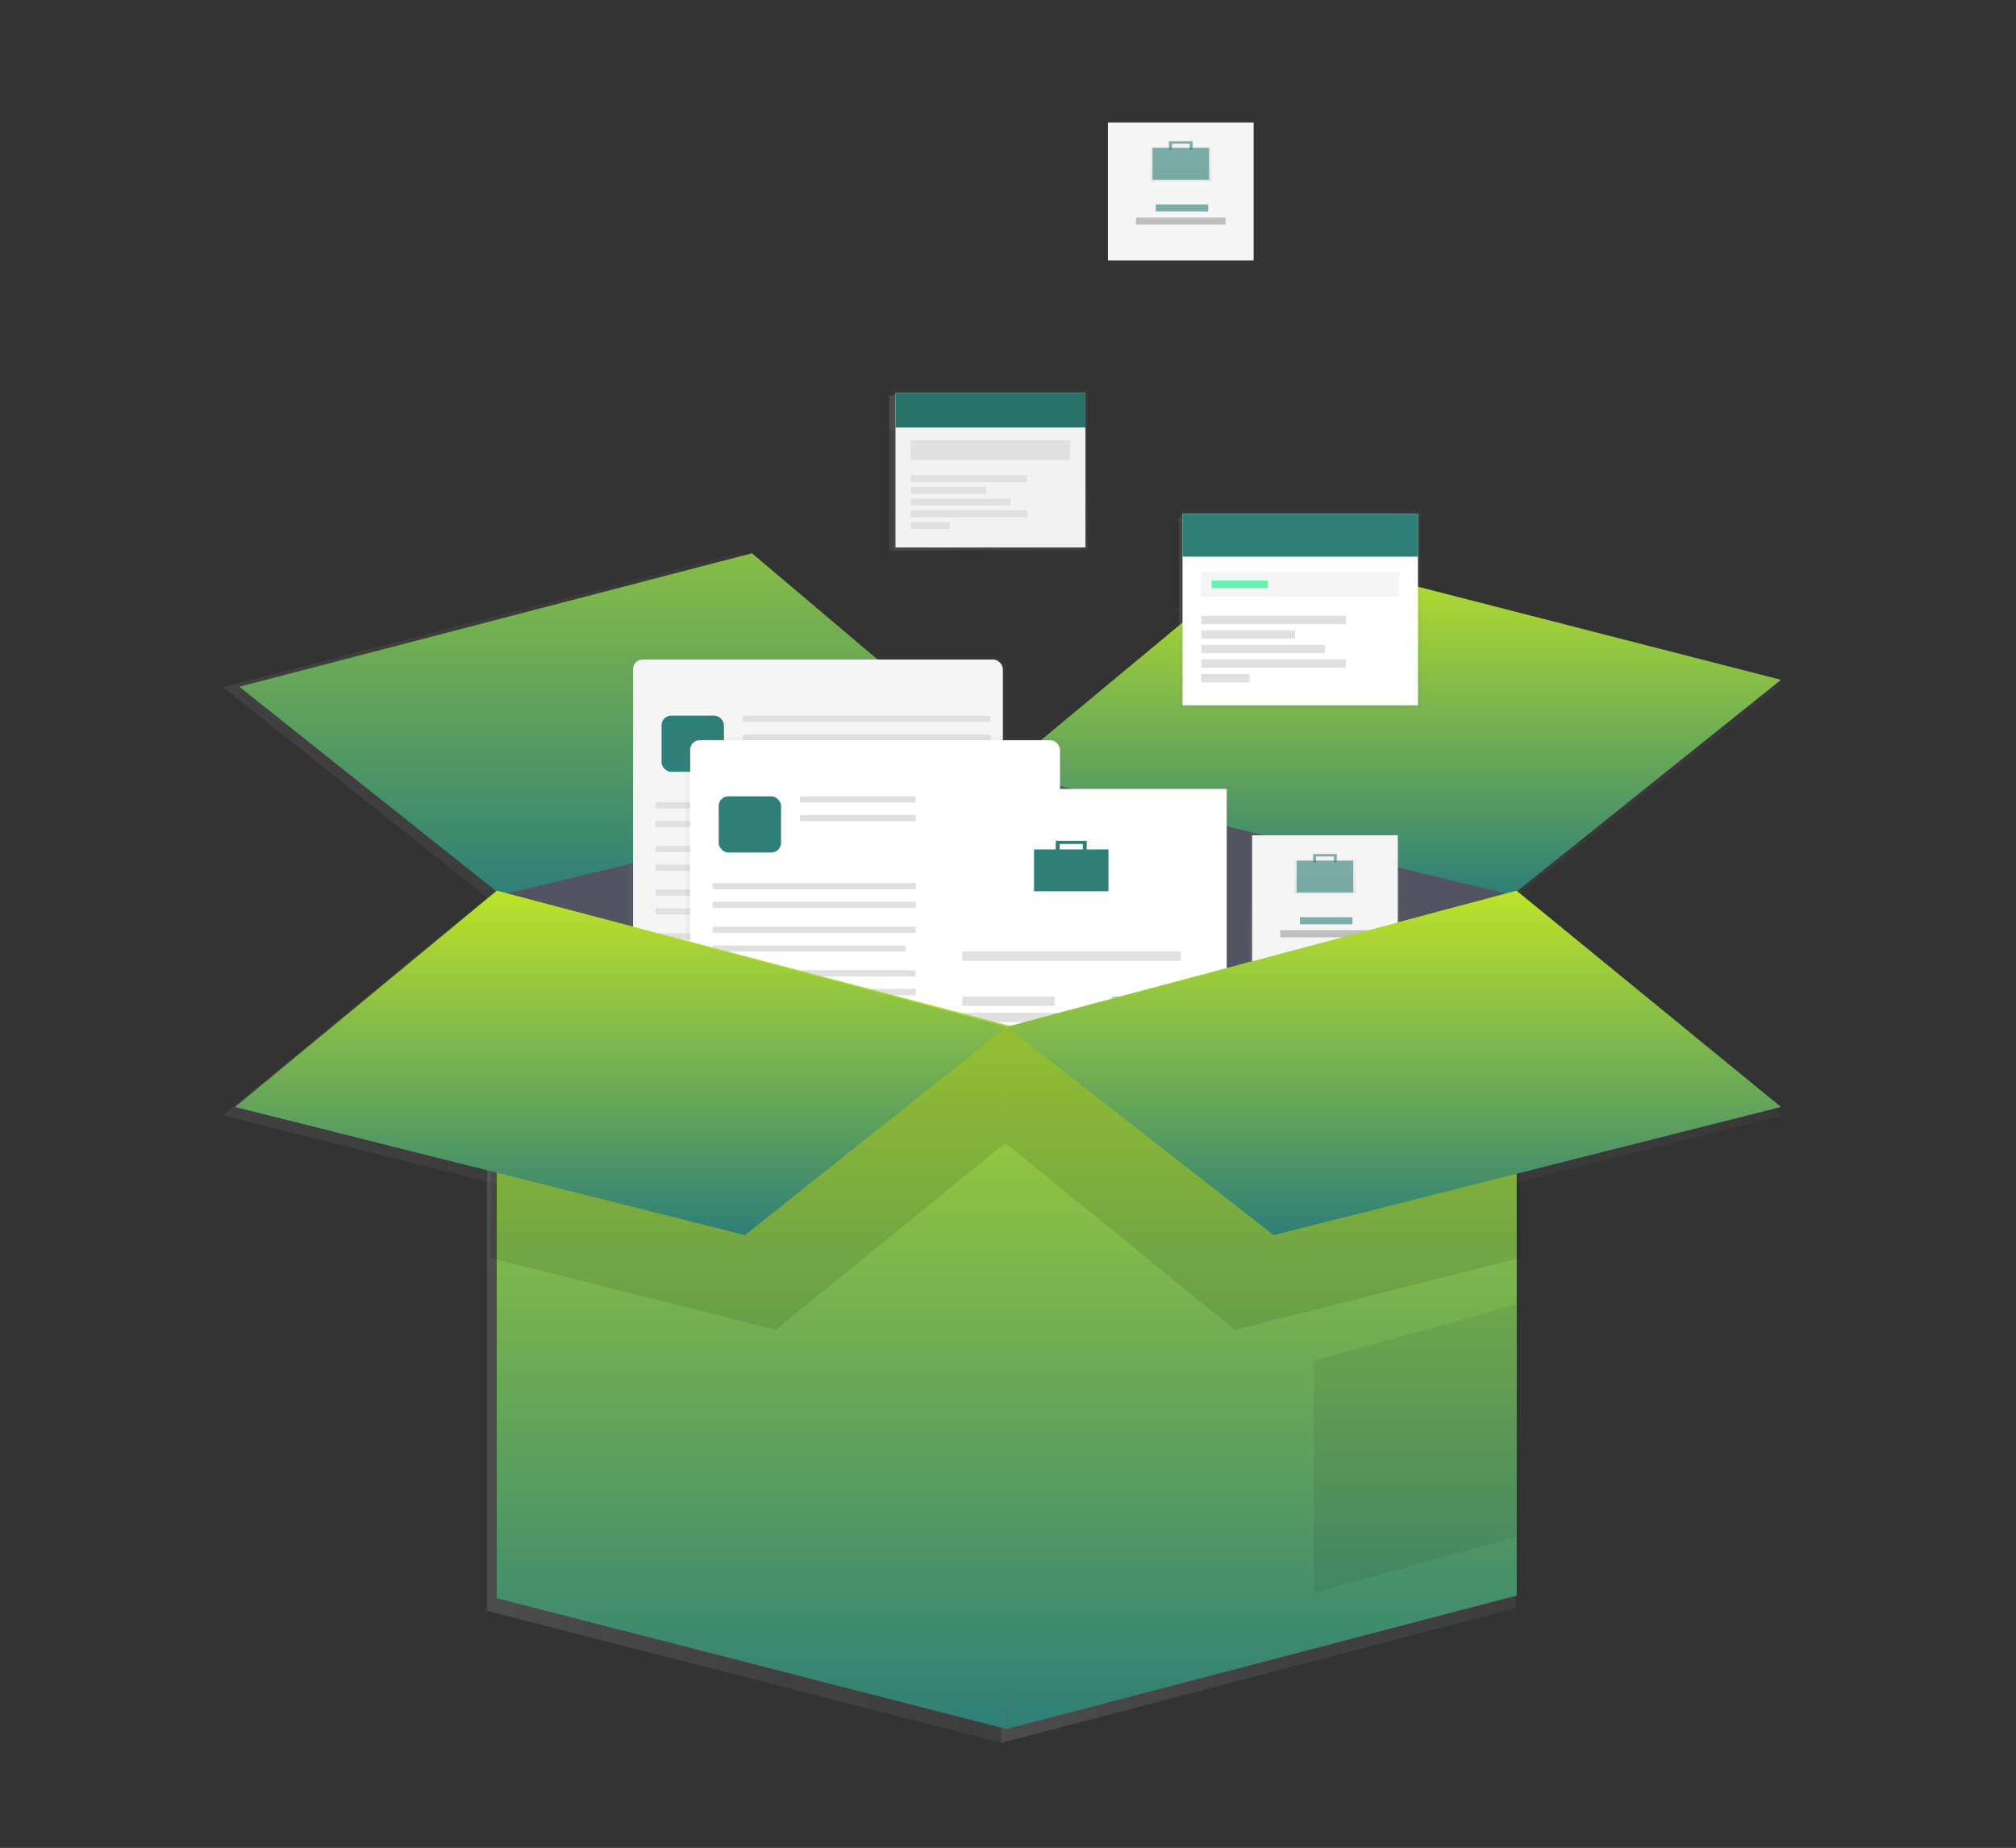 <svg xmlns="http://www.w3.org/2000/svg" xmlns:xlink="http://www.w3.org/1999/xlink" width="949" height="870" viewBox="0 0 949 870">
  <rect x="0" y="0" width="949" height="870" fill="#333333" stroke="none"/>
  <defs>
    <linearGradient id="linear-gradient" y1="0.5" x2="1" y2="0.5" gradientUnits="objectBoundingBox">
      <stop offset="0" stop-color="gray" stop-opacity="0.251"/>
      <stop offset="0.54" stop-color="gray" stop-opacity="0.122"/>
      <stop offset="1" stop-color="gray" stop-opacity="0.102"/>
    </linearGradient>
    <linearGradient id="linear-gradient-8" x1="0.5" y1="1" x2="0.5" y2="0" xlink:href="#linear-gradient"/>
    <linearGradient id="linear-gradient-10" x1="0" y1="0.5" y2="0.5" xlink:href="#linear-gradient"/>
    <linearGradient id="linear-gradient-21" x1="0.5" y1="1" x2="0.5" y2="0" xlink:href="#linear-gradient"/>
    <linearGradient id="linear-gradient-26" x1="0" y1="0.5" y2="0.5" xlink:href="#linear-gradient"/>
    <linearGradient id="linear-gradient-44" x1="0" y1="0.5" y2="0.5" xlink:href="#linear-gradient"/>
    <linearGradient id="linear-gradient-49" x1="0.5" y1="1" x2="0.5" y2="0" xlink:href="#linear-gradient"/>
    <linearGradient id="linear-gradient-50" x1="0" y1="0.5" y2="0.5" xlink:href="#linear-gradient"/>
    <linearGradient id="linear-gradient-51" x1="0.5" y1="0.999" x2="0.5" y2="-0.002" xlink:href="#linear-gradient"/>
    <linearGradient id="linear-gradient-52" x1="0" y1="0.5" y2="0.5" xlink:href="#linear-gradient"/>
    <linearGradient id="linear-gradient-53" x1="0.001" y1="0.501" y2="0.501" xlink:href="#linear-gradient"/>
    <linearGradient id="linear-gradient-58" x1="0" y1="0.5" y2="0.5" xlink:href="#linear-gradient"/>
    <linearGradient id="linear-gradient-60" x1="0" y1="0.5" y2="0.5" xlink:href="#linear-gradient"/>
    <linearGradient id="linear-gradient-61" x1="0" y1="0.498" y2="0.498" xlink:href="#linear-gradient"/>
    <linearGradient id="linear-gradient-62" x1="0" y1="0.498" y2="0.498" xlink:href="#linear-gradient"/>
    <linearGradient id="linear-gradient-64" x1="0" y1="0.502" y2="0.502" xlink:href="#linear-gradient"/>
    <linearGradient id="linear-gradient-65" x1="0" y1="0.502" y2="0.502" xlink:href="#linear-gradient"/>
    <linearGradient id="linear-gradient-67" x1="0" y1="0.5" y2="0.5" xlink:href="#linear-gradient"/>
    <linearGradient id="linear-gradient-70" x1="0" y1="0.499" y2="0.499" xlink:href="#linear-gradient"/>
    <linearGradient id="linear-gradient-71" x1="0" y1="0.501" y2="0.501" xlink:href="#linear-gradient"/>
    <linearGradient id="linear-gradient-81" x1="0.5" x2="0.5" y2="1" gradientUnits="objectBoundingBox">
      <stop offset="0" stop-color="#bde329"/>
      <stop offset="1" stop-color="#2e7f77"/>
    </linearGradient>
    <linearGradient id="linear-gradient-82" x1="0.5" x2="0.5" y2="1" gradientUnits="objectBoundingBox">
      <stop offset="0" stop-color="#87bd46"/>
      <stop offset="1" stop-color="#2e7f77"/>
    </linearGradient>
    <linearGradient id="linear-gradient-90" x1="0.5" y1="1.002" x2="0.5" y2="0.003" xlink:href="#linear-gradient"/>
    <linearGradient id="linear-gradient-92" x1="0.5" y1="1" x2="0.5" y2="0" xlink:href="#linear-gradient"/>
  </defs>
  <g id="Group_310" data-name="Group 310" transform="translate(14954 3729)">
    <rect id="Rectangle_775" data-name="Rectangle 775" width="949" height="870" transform="translate(-14954 -3729)" fill="none"/>
    <g id="Group_309" data-name="Group 309">
      <g id="Group_298" data-name="Group 298" transform="translate(-14849 -3673)" opacity="0.7">
        <path id="Path_2469" data-name="Path 2469" d="M608.5,366.44,366.37,308.13V764.5L608.5,701.12Z" fill="url(#linear-gradient)"/>
        <g id="Group_278" data-name="Group 278" opacity="0.1">
          <path id="Path_2470" data-name="Path 2470" d="M608.5,366.44,366.37,308.13V764.5L608.5,701.12Z" fill="url(#linear-gradient)"/>
        </g>
        <path id="Path_2471" data-name="Path 2471" d="M124.23,366.44l242.14-58.31V764.5L124.23,702.38Z" fill="url(#linear-gradient)"/>
        <g id="Group_279" data-name="Group 279" opacity="0.17">
          <path id="Path_2472" data-name="Path 2472" d="M124.23,366.44l242.14-58.31V764.5L124.23,702.38Z" fill="url(#linear-gradient)"/>
        </g>
        <path id="Path_2473" data-name="Path 2473" d="M366.37,308.13l125.5-103.95L734,266.3,608.5,366.44Z" fill="url(#linear-gradient)"/>
        <path id="Path_2474" data-name="Path 2474" d="M0,267.56l124.23,98.88,242.14-58.31L243.4,204.18Z" fill="url(#linear-gradient)"/>
        <g id="Group_280" data-name="Group 280" opacity="0.05">
          <path id="Path_2475" data-name="Path 2475" d="M0,267.56l124.23,98.88,242.14-58.31L243.4,204.18Z" fill="url(#linear-gradient)"/>
        </g>
        <g id="Group_281" data-name="Group 281" opacity="0.5">
          <rect id="Rectangle_650" data-name="Rectangle 650" width="179.72" height="165.82" rx="4.5" transform="translate(186.78 255.38)" fill="url(#linear-gradient-8)"/>
        </g>
        <rect id="Rectangle_651" data-name="Rectangle 651" width="175.58" height="161.8" rx="4.5" transform="translate(188.97 256.66)" fill="url(#linear-gradient)"/>
        <rect id="Rectangle_652" data-name="Rectangle 652" width="29.61" height="26.65" rx="4.5" transform="translate(202.5 283.31)" fill="url(#linear-gradient-10)"/>
        <rect id="Rectangle_653" data-name="Rectangle 653" width="117.71" height="2.96" rx="0.8" transform="translate(240.99 283.31)" fill="url(#linear-gradient)"/>
        <rect id="Rectangle_654" data-name="Rectangle 654" width="117.71" height="2.96" rx="0.8" transform="translate(240.99 292.19)" fill="url(#linear-gradient)"/>
        <rect id="Rectangle_655" data-name="Rectangle 655" width="159.16" height="2.96" rx="0.8" transform="translate(199.54 324.44)" fill="url(#linear-gradient)"/>
        <rect id="Rectangle_656" data-name="Rectangle 656" width="159.16" height="2.96" rx="0.8" transform="translate(199.54 333.32)" fill="url(#linear-gradient)"/>
        <rect id="Rectangle_657" data-name="Rectangle 657" width="159.16" height="2.96" rx="0.8" transform="translate(199.54 345.16)" fill="url(#linear-gradient)"/>
        <rect id="Rectangle_658" data-name="Rectangle 658" width="91.79" height="2.96" rx="0.8" transform="translate(199.54 354.05)" fill="url(#linear-gradient)"/>
        <rect id="Rectangle_659" data-name="Rectangle 659" width="159.16" height="2.96" rx="0.8" transform="translate(199.54 365.86)" fill="url(#linear-gradient)"/>
        <rect id="Rectangle_660" data-name="Rectangle 660" width="159.16" height="2.96" rx="0.8" transform="translate(199.54 374.74)" fill="url(#linear-gradient)"/>
        <rect id="Rectangle_661" data-name="Rectangle 661" width="159.16" height="2.96" rx="0.8" transform="translate(199.54 386.59)" fill="url(#linear-gradient)"/>
        <rect id="Rectangle_662" data-name="Rectangle 662" width="91.79" height="2.96" rx="0.8" transform="translate(199.54 395.47)" fill="url(#linear-gradient)"/>
        <g id="Group_282" data-name="Group 282" opacity="0.5">
          <rect id="Rectangle_663" data-name="Rectangle 663" width="179.72" height="165.82" rx="4.5" transform="translate(213.9 293.69)" fill="url(#linear-gradient-21)"/>
        </g>
        <rect id="Rectangle_664" data-name="Rectangle 664" width="175.58" height="161.8" rx="4.5" transform="translate(216.09 294.98)" fill="url(#linear-gradient)"/>
        <rect id="Rectangle_665" data-name="Rectangle 665" width="29.61" height="26.65" rx="4.5" transform="translate(229.62 321.63)" fill="url(#linear-gradient-10)"/>
        <rect id="Rectangle_666" data-name="Rectangle 666" width="117.71" height="2.96" rx="0.8" transform="translate(268.12 321.63)" fill="url(#linear-gradient)"/>
        <rect id="Rectangle_667" data-name="Rectangle 667" width="117.71" height="2.96" rx="0.8" transform="translate(268.12 330.51)" fill="url(#linear-gradient)"/>
        <rect id="Rectangle_668" data-name="Rectangle 668" width="159.16" height="2.96" rx="0.8" transform="translate(226.66 362.75)" fill="url(#linear-gradient-26)"/>
        <rect id="Rectangle_669" data-name="Rectangle 669" width="159.16" height="2.96" rx="0.8" transform="translate(226.66 371.64)" fill="url(#linear-gradient-26)"/>
        <rect id="Rectangle_670" data-name="Rectangle 670" width="159.16" height="2.96" rx="0.8" transform="translate(226.66 383.48)" fill="url(#linear-gradient-26)"/>
        <rect id="Rectangle_671" data-name="Rectangle 671" width="91.79" height="2.96" rx="0.8" transform="translate(226.66 392.36)" fill="url(#linear-gradient)"/>
        <rect id="Rectangle_672" data-name="Rectangle 672" width="159.16" height="2.96" rx="0.8" transform="translate(226.66 404.18)" fill="url(#linear-gradient-26)"/>
        <rect id="Rectangle_673" data-name="Rectangle 673" width="159.16" height="2.96" rx="0.8" transform="translate(226.66 413.06)" fill="url(#linear-gradient-26)"/>
        <rect id="Rectangle_674" data-name="Rectangle 674" width="159.16" height="2.96" rx="0.8" transform="translate(226.66 424.91)" fill="url(#linear-gradient-26)"/>
        <rect id="Rectangle_675" data-name="Rectangle 675" width="91.79" height="2.96" rx="0.8" transform="translate(226.66 433.79)" fill="url(#linear-gradient)"/>
        <g id="Group_283" data-name="Group 283" opacity="0.5">
          <rect id="Rectangle_676" data-name="Rectangle 676" width="155.72" height="182.96" transform="translate(318.41 315.15)" fill="url(#linear-gradient-21)"/>
        </g>
        <rect id="Rectangle_677" data-name="Rectangle 677" width="147.62" height="175.97" transform="translate(323.2 318.1)" fill="url(#linear-gradient)"/>
        <g id="Group_284" data-name="Group 284" opacity="0.5">
          <path id="Path_2476" data-name="Path 2476" d="M638.05,413.83v-4.42H622v4.42H610.71v21.71h38.6V413.83ZM624,411h12v2.81H624Z" transform="translate(-233 -67.75)" fill="url(#linear-gradient-21)"/>
        </g>
        <rect id="Rectangle_678" data-name="Rectangle 678" width="35.34" height="19.88" transform="translate(379.34 346.81)" fill="url(#linear-gradient)"/>
        <path id="Path_2477" data-name="Path 2477" d="M389.65,342.76v5.16h1.84v-3.68h11.04v3.68h1.84v-5.16Z" fill="url(#linear-gradient)"/>
        <rect id="Rectangle_679" data-name="Rectangle 679" width="103.81" height="4.42" transform="translate(345.29 395.3)" fill="url(#linear-gradient)"/>
        <rect id="Rectangle_680" data-name="Rectangle 680" width="103.81" height="4.42" transform="translate(345.29 424.38)" fill="url(#linear-gradient)"/>
        <rect id="Rectangle_681" data-name="Rectangle 681" width="103.81" height="4.42" transform="translate(345.29 432.11)" fill="url(#linear-gradient)"/>
        <rect id="Rectangle_682" data-name="Rectangle 682" width="43.81" height="4.42" transform="translate(345.29 416.65)" fill="url(#linear-gradient)"/>
        <g id="Group_285" data-name="Group 285" opacity="0.6">
          <rect id="Rectangle_683" data-name="Rectangle 683" width="32.76" height="4.42" transform="translate(416.34 416.65)" fill="url(#linear-gradient)"/>
        </g>
        <rect id="Rectangle_684" data-name="Rectangle 684" width="32.76" height="4.42" transform="translate(381.73 450.15)" fill="url(#linear-gradient-44)"/>
        <path id="Path_2478" data-name="Path 2478" d="M124.23,366.44V702.38L366.37,764.5V431.1Z" fill="url(#linear-gradient)"/>
        <path id="Path_2479" data-name="Path 2479" d="M608.5,701.12,366.37,764.5V431.1L608.5,366.44Z" fill="url(#linear-gradient)"/>
        <g id="Group_286" data-name="Group 286" opacity="0.07">
          <path id="Path_2480" data-name="Path 2480" d="M608.5,701.12,366.37,764.5V431.1L608.5,366.44Z" fill="url(#linear-gradient)"/>
        </g>
        <g id="Group_287" data-name="Group 287" opacity="0.07">
          <path id="Path_2481" data-name="Path 2481" d="M512.15,589.56V699.85l96.35-26.62V562.94Z" fill="url(#linear-gradient)"/>
        </g>
        <rect id="Rectangle_685" data-name="Rectangle 685" width="71.41" height="68.61" transform="translate(481.78 338.42)" fill="url(#linear-gradient-49)"/>
        <rect id="Rectangle_686" data-name="Rectangle 686" width="69.17" height="65.53" transform="translate(482.9 340.1)" fill="url(#linear-gradient-50)"/>
        <g id="Group_288" data-name="Group 288" opacity="0.5">
          <path id="Path_2482" data-name="Path 2482" d="M756.6,419.34V416H744.37v3.36H735.8v16.52h29.37V419.34Zm-10.7-2.14h9.18v2.14H745.9Z" transform="translate(-233 -67.75)" fill="url(#linear-gradient-51)"/>
        </g>
        <g id="Group_289" data-name="Group 289" opacity="0.6">
          <rect id="Rectangle_687" data-name="Rectangle 687" width="26.88" height="15.12" transform="translate(504.04 352.15)" fill="url(#linear-gradient-52)"/>
        </g>
        <g id="Group_290" data-name="Group 290" opacity="0.6">
          <path id="Path_2483" data-name="Path 2483" d="M511.88,349.06v3.93h1.41v-2.8h8.4v2.8h1.4v-3.93Z" fill="url(#linear-gradient-53)"/>
        </g>
        <g id="Group_291" data-name="Group 291" opacity="0.6">
          <rect id="Rectangle_688" data-name="Rectangle 688" width="24.92" height="3.36" transform="translate(505.58 379.03)" fill="url(#linear-gradient-52)"/>
        </g>
        <rect id="Rectangle_689" data-name="Rectangle 689" width="42.57" height="3.36" transform="translate(496.2 385.19)" fill="url(#linear-gradient)"/>
        <g id="Group_292" data-name="Group 292" opacity="0.5">
          <rect id="Rectangle_690" data-name="Rectangle 690" width="92.52" height="76" transform="translate(312.49 128.69)" fill="url(#linear-gradient-49)"/>
        </g>
        <rect id="Rectangle_691" data-name="Rectangle 691" width="90.19" height="73.3" transform="translate(313.57 130.13)" fill="url(#linear-gradient)"/>
        <rect id="Rectangle_692" data-name="Rectangle 692" width="90.19" height="16.35" transform="translate(313.57 130.13)" fill="url(#linear-gradient-58)"/>
        <g id="Group_293" data-name="Group 293" opacity="0.1">
          <rect id="Rectangle_693" data-name="Rectangle 693" width="90.19" height="16.35" transform="translate(313.57 130.13)" fill="url(#linear-gradient-58)"/>
        </g>
        <rect id="Rectangle_694" data-name="Rectangle 694" width="75.82" height="9.52" transform="translate(320.76 152.41)" fill="url(#linear-gradient-60)"/>
        <rect id="Rectangle_695" data-name="Rectangle 695" width="55.34" height="3.23" transform="translate(320.76 169.12)" fill="url(#linear-gradient-61)"/>
        <rect id="Rectangle_696" data-name="Rectangle 696" width="35.93" height="3.23" transform="translate(320.76 174.69)" fill="url(#linear-gradient-62)"/>
        <rect id="Rectangle_697" data-name="Rectangle 697" width="47.43" height="3.23" transform="translate(320.76 180.26)" fill="url(#linear-gradient-62)"/>
        <rect id="Rectangle_698" data-name="Rectangle 698" width="55.34" height="3.23" transform="translate(320.76 185.82)" fill="url(#linear-gradient-64)"/>
        <rect id="Rectangle_699" data-name="Rectangle 699" width="18.5" height="3.23" transform="translate(320.76 191.39)" fill="url(#linear-gradient-65)"/>
        <g id="Group_294" data-name="Group 294" opacity="0.5">
          <rect id="Rectangle_700" data-name="Rectangle 700" width="114.68" height="94.19" transform="translate(448.52 185.76)" fill="url(#linear-gradient-21)"/>
        </g>
        <rect id="Rectangle_701" data-name="Rectangle 701" width="111.79" height="90.85" transform="translate(449.86 187.54)" fill="url(#linear-gradient-67)"/>
        <rect id="Rectangle_702" data-name="Rectangle 702" width="111.79" height="20.26" transform="translate(449.86 187.54)" fill="url(#linear-gradient-60)"/>
        <rect id="Rectangle_703" data-name="Rectangle 703" width="93.97" height="11.8" transform="translate(458.76 215.15)" fill="url(#linear-gradient)"/>
        <rect id="Rectangle_704" data-name="Rectangle 704" width="68.59" height="4.01" transform="translate(458.76 235.86)" fill="url(#linear-gradient-70)"/>
        <rect id="Rectangle_705" data-name="Rectangle 705" width="44.54" height="4.01" transform="translate(458.76 242.76)" fill="url(#linear-gradient-71)"/>
        <rect id="Rectangle_706" data-name="Rectangle 706" width="58.79" height="4.01" transform="translate(458.76 249.67)" fill="url(#linear-gradient-70)"/>
        <rect id="Rectangle_707" data-name="Rectangle 707" width="68.59" height="4.01" transform="translate(458.76 256.57)" fill="url(#linear-gradient-70)"/>
        <rect id="Rectangle_708" data-name="Rectangle 708" width="22.94" height="4.01" transform="translate(458.76 263.47)" fill="url(#linear-gradient-71)"/>
        <rect id="Rectangle_709" data-name="Rectangle 709" width="26.72" height="3.56" transform="translate(463.66 219.16)" fill="url(#linear-gradient)"/>
        <g id="Group_295" data-name="Group 295" opacity="0.1">
          <path id="Path_2484" data-name="Path 2484" d="M121.07,540.75l135.64,34.23,109.02-88.74V431.73L123.6,370.88Z" fill="url(#linear-gradient)"/>
        </g>
        <g id="Group_296" data-name="Group 296" opacity="0.1">
          <path id="Path_2485" data-name="Path 2485" d="M610.4,540.75,474.75,574.98,365.73,486.24V431.73l242.13-60.85Z" fill="url(#linear-gradient)"/>
        </g>
        <path id="Path_2486" data-name="Path 2486" d="M124.23,366.44,0,469.13l242.13,60.85L366.37,431.1Z" fill="url(#linear-gradient)"/>
        <path id="Path_2487" data-name="Path 2487" d="M608.5,366.44,734,469.13,493.14,529.98,366.37,431.1Z" fill="url(#linear-gradient)"/>
        <g id="Group_297" data-name="Group 297" opacity="0.07">
          <path id="Path_2488" data-name="Path 2488" d="M608.5,366.44,734,469.13,493.14,529.98,366.37,431.1Z" fill="url(#linear-gradient)"/>
        </g>
      </g>
      <path id="Path_2489" data-name="Path 2489" d="M608.94,363.36,368.88,305.54V758.01l240.06-62.84Z" transform="translate(-14849 -3673)" fill="#535461"/>
      <path id="Path_2491" data-name="Path 2491" d="M128.83,363.36l240.05-57.82V758.01L128.83,696.42Z" transform="translate(-14849 -3673)" fill="#535461"/>
      <path id="Path_2493" data-name="Path 2493" d="M366.88,307.54,493.31,202.48l240.06,61.59L606.94,365.36Z" transform="translate(-14849 -3673)" fill="url(#linear-gradient-81)"/>
      <path id="Path_2494" data-name="Path 2494" d="M7.66,267.32l123.17,98.04,240.05-57.82L248.97,204.48Z" transform="translate(-14849 -3673)" fill="url(#linear-gradient-82)"/>
      <g id="Group_299" data-name="Group 299" transform="translate(-14849 -3673)" opacity="0.5">
        <rect id="Rectangle_710" data-name="Rectangle 710" width="178.18" height="164.4" rx="4.5" transform="translate(190.83 253.24)" fill="url(#linear-gradient-21)"/>
      </g>
      <rect id="Rectangle_711" data-name="Rectangle 711" width="174.07" height="160.41" rx="4.5" transform="translate(-14655.99 -3418.48)" fill="#f5f5f5"/>
      <rect id="Rectangle_712" data-name="Rectangle 712" width="29.36" height="26.42" rx="4.5" transform="translate(-14642.58 -3392.06)" fill="#2e7f77"/>
      <rect id="Rectangle_713" data-name="Rectangle 713" width="116.7" height="2.94" rx="0.8" transform="translate(-14604.41 -3392.06)" fill="#e0e0e0"/>
      <rect id="Rectangle_714" data-name="Rectangle 714" width="116.7" height="2.94" rx="0.8" transform="translate(-14604.41 -3383.26)" fill="#e0e0e0"/>
      <rect id="Rectangle_715" data-name="Rectangle 715" width="157.8" height="2.94" rx="0.8" transform="translate(-14645.51 -3351.29)" fill="#e0e0e0"/>
      <rect id="Rectangle_716" data-name="Rectangle 716" width="157.8" height="2.94" rx="0.8" transform="translate(-14645.51 -3342.48)" fill="#e0e0e0"/>
      <rect id="Rectangle_717" data-name="Rectangle 717" width="157.8" height="2.94" rx="0.8" transform="translate(-14645.51 -3330.74)" fill="#e0e0e0"/>
      <rect id="Rectangle_718" data-name="Rectangle 718" width="91.01" height="2.94" rx="0.8" transform="translate(-14645.51 -3321.93)" fill="#e0e0e0"/>
      <rect id="Rectangle_719" data-name="Rectangle 719" width="157.8" height="2.94" rx="0.8" transform="translate(-14645.51 -3310.22)" fill="#e0e0e0"/>
      <rect id="Rectangle_720" data-name="Rectangle 720" width="157.8" height="2.94" rx="0.8" transform="translate(-14645.51 -3301.41)" fill="#e0e0e0"/>
      <rect id="Rectangle_721" data-name="Rectangle 721" width="157.8" height="2.94" rx="0.8" transform="translate(-14645.51 -3289.67)" fill="#e0e0e0"/>
      <rect id="Rectangle_722" data-name="Rectangle 722" width="91.01" height="2.94" rx="0.8" transform="translate(-14645.51 -3280.86)" fill="#e0e0e0"/>
      <g id="Group_300" data-name="Group 300" transform="translate(-14849 -3673)" opacity="0.5">
        <rect id="Rectangle_723" data-name="Rectangle 723" width="178.18" height="164.4" rx="4.5" transform="translate(217.72 291.23)" fill="url(#linear-gradient-49)"/>
      </g>
      <rect id="Rectangle_724" data-name="Rectangle 724" width="174.07" height="160.41" rx="4.5" transform="translate(-14629.1 -3380.49)" fill="#fff"/>
      <rect id="Rectangle_725" data-name="Rectangle 725" width="29.36" height="26.42" rx="4.5" transform="translate(-14615.69 -3354.07)" fill="#2e7f77"/>
      <rect id="Rectangle_726" data-name="Rectangle 726" width="116.7" height="2.94" rx="0.8" transform="translate(-14577.52 -3354.07)" fill="#e0e0e0"/>
      <rect id="Rectangle_727" data-name="Rectangle 727" width="116.7" height="2.94" rx="0.8" transform="translate(-14577.52 -3345.27)" fill="#e0e0e0"/>
      <rect id="Rectangle_728" data-name="Rectangle 728" width="157.8" height="2.94" rx="0.8" transform="translate(-14618.62 -3313.3)" fill="#e0e0e0"/>
      <rect id="Rectangle_729" data-name="Rectangle 729" width="157.8" height="2.94" rx="0.8" transform="translate(-14618.62 -3304.49)" fill="#e0e0e0"/>
      <rect id="Rectangle_730" data-name="Rectangle 730" width="157.8" height="2.94" rx="0.8" transform="translate(-14618.62 -3292.75)" fill="#e0e0e0"/>
      <rect id="Rectangle_731" data-name="Rectangle 731" width="91.01" height="2.94" rx="0.8" transform="translate(-14618.62 -3283.94)" fill="#e0e0e0"/>
      <rect id="Rectangle_732" data-name="Rectangle 732" width="157.8" height="2.94" rx="0.8" transform="translate(-14618.62 -3272.23)" fill="#e0e0e0"/>
      <rect id="Rectangle_733" data-name="Rectangle 733" width="157.8" height="2.94" rx="0.8" transform="translate(-14618.62 -3263.42)" fill="#e0e0e0"/>
      <rect id="Rectangle_734" data-name="Rectangle 734" width="157.8" height="2.94" rx="0.8" transform="translate(-14618.62 -3251.68)" fill="#e0e0e0"/>
      <rect id="Rectangle_735" data-name="Rectangle 735" width="91.01" height="2.94" rx="0.8" transform="translate(-14618.62 -3242.87)" fill="#e0e0e0"/>
      <g id="Group_301" data-name="Group 301" transform="translate(-14849 -3673)" opacity="0.5">
        <rect id="Rectangle_736" data-name="Rectangle 736" width="154.39" height="181.39" transform="translate(321.34 312.51)" fill="url(#linear-gradient-21)"/>
      </g>
      <rect id="Rectangle_737" data-name="Rectangle 737" width="146.36" height="174.46" transform="translate(-14522.91 -3357.57)" fill="#fff"/>
      <g id="Group_302" data-name="Group 302" transform="translate(-14849 -3673)" opacity="0.5">
        <path id="Path_2496" data-name="Path 2496" d="M640.24,410.92v-4.39H624.29v4.39H613.13v21.53H651.4V410.92Zm-14-2.79h12v2.79h-12Z" transform="translate(-233 -67.75)" fill="url(#linear-gradient-49)"/>
      </g>
      <rect id="Rectangle_738" data-name="Rectangle 738" width="35.04" height="19.71" transform="translate(-14467.25 -3329.1)" fill="#2e7f77"/>
      <path id="Path_2497" data-name="Path 2497" d="M391.97,339.88v5.11h1.82v-3.65h10.95v3.65h1.83v-5.11Z" transform="translate(-14849 -3673)" fill="#2e7f77"/>
      <rect id="Rectangle_739" data-name="Rectangle 739" width="102.92" height="4.38" transform="translate(-14501.01 -3281.03)" fill="#e0e0e0"/>
      <rect id="Rectangle_740" data-name="Rectangle 740" width="102.92" height="4.38" transform="translate(-14501.01 -3252.2)" fill="#e0e0e0"/>
      <rect id="Rectangle_741" data-name="Rectangle 741" width="102.92" height="4.38" transform="translate(-14501.01 -3244.53)" fill="#e0e0e0"/>
      <rect id="Rectangle_742" data-name="Rectangle 742" width="43.43" height="4.38" transform="translate(-14501.01 -3259.86)" fill="#e0e0e0"/>
      <rect id="Rectangle_743" data-name="Rectangle 743" width="32.48" height="4.38" transform="translate(-14430.57 -3259.86)" fill="#3ad29f" opacity="0.6"/>
      <rect id="Rectangle_744" data-name="Rectangle 744" width="32.48" height="4.38" transform="translate(-14464.88 -3226.65)" fill="#2e7f77"/>
      <path id="Path_2498" data-name="Path 2498" d="M128.83,363.36V696.42l240.05,61.59,3.24-330.55Z" transform="translate(-14849 -3673)" fill="url(#linear-gradient-81)"/>
      <path id="Path_2499" data-name="Path 2499" d="M608.94,695.17,368.88,758.01V427.46l240.06-64.1Z" transform="translate(-14849 -3673)" fill="url(#linear-gradient-81)"/>
      <path id="Path_2501" data-name="Path 2501" d="M513.42,584.57V693.91l95.52-26.39V558.17Z" transform="translate(-14849 -3673)" opacity="0.07"/>
      <rect id="Rectangle_745" data-name="Rectangle 745" width="70.8" height="68.02" transform="translate(-14365.69 -3337.42)" fill="url(#linear-gradient-21)"/>
      <rect id="Rectangle_746" data-name="Rectangle 746" width="68.58" height="64.97" transform="translate(-14364.58 -3335.76)" fill="#f5f5f5"/>
      <g id="Group_303" data-name="Group 303" transform="translate(-14849 -3673)" opacity="0.5">
        <path id="Path_2502" data-name="Path 2502" d="M757.78,416.38V413H745.65v3.34h-8.49v16.38h29.11V416.38Zm-10.61-2.12h9.1v2.12h-9.1Z" transform="translate(-233 -67.75)" fill="url(#linear-gradient-90)"/>
      </g>
      <rect id="Rectangle_747" data-name="Rectangle 747" width="26.65" height="14.99" transform="translate(-14343.62 -3323.82)" fill="#2e7f77" opacity="0.6"/>
      <path id="Path_2503" data-name="Path 2503" d="M513.16,346.13v3.89h1.39v-2.78h8.33v2.78h1.38v-3.89Z" transform="translate(-14849 -3673)" fill="#2e7f77" opacity="0.6"/>
      <g id="Group_304" data-name="Group 304" transform="translate(-14849 -3673)" opacity="0.6">
        <rect id="Rectangle_748" data-name="Rectangle 748" width="24.71" height="3.33" transform="translate(506.91 375.84)" fill="#2e7f77"/>
      </g>
      <rect id="Rectangle_749" data-name="Rectangle 749" width="42.2" height="3.33" transform="translate(-14351.39 -3291.05)" fill="#bdbdbd"/>
      <rect id="Rectangle_750" data-name="Rectangle 750" width="70.8" height="68.02" transform="translate(-14433.56 -3673)" fill="url(#linear-gradient-21)"/>
      <rect id="Rectangle_751" data-name="Rectangle 751" width="68.58" height="64.97" transform="translate(-14432.45 -3671.33)" fill="#f5f5f5"/>
      <g id="Group_305" data-name="Group 305" transform="translate(-14849 -3673)" opacity="0.5">
        <path id="Path_2504" data-name="Path 2504" d="M689.91,80.8V77.47H677.78V80.8h-8.49V97.18H698.4V80.8ZM679.3,78.68h9.1V80.8h-9.1Z" transform="translate(-233 -67.75)" fill="url(#linear-gradient-92)"/>
      </g>
      <rect id="Rectangle_752" data-name="Rectangle 752" width="26.65" height="14.99" transform="translate(-14411.49 -3659.4)" fill="#2e7f77" opacity="0.6"/>
      <path id="Path_2505" data-name="Path 2505" d="M445.29,10.55v3.89h1.39V11.66h8.33v2.78h1.38V10.55Z" transform="translate(-14849 -3673)" fill="#2e7f77" opacity="0.6"/>
      <g id="Group_306" data-name="Group 306" transform="translate(-14849 -3673)" opacity="0.6">
        <rect id="Rectangle_753" data-name="Rectangle 753" width="24.71" height="3.33" transform="translate(439.04 40.26)" fill="#2e7f77"/>
      </g>
      <rect id="Rectangle_754" data-name="Rectangle 754" width="42.2" height="3.33" transform="translate(-14419.26 -3626.63)" fill="#bdbdbd"/>
      <g id="Group_307" data-name="Group 307" transform="translate(-14849 -3673)" opacity="0.5">
        <rect id="Rectangle_755" data-name="Rectangle 755" width="91.73" height="75.35" transform="translate(315.47 127.64)" fill="url(#linear-gradient-49)"/>
      </g>
      <rect id="Rectangle_756" data-name="Rectangle 756" width="89.42" height="72.67" transform="translate(-14532.46 -3543.93)" fill="#f2f2f2"/>
      <rect id="Rectangle_757" data-name="Rectangle 757" width="89.42" height="16.21" transform="translate(-14532.46 -3543.93)" fill="#2e7f77"/>
      <rect id="Rectangle_758" data-name="Rectangle 758" width="89.42" height="16.21" transform="translate(-14532.46 -3543.93)" opacity="0.1"/>
      <rect id="Rectangle_759" data-name="Rectangle 759" width="75.17" height="9.44" transform="translate(-14525.33 -3521.84)" fill="#e0e0e0"/>
      <rect id="Rectangle_760" data-name="Rectangle 760" width="54.86" height="3.21" transform="translate(-14525.33 -3505.28)" fill="#e0e0e0"/>
      <rect id="Rectangle_761" data-name="Rectangle 761" width="35.62" height="3.21" transform="translate(-14525.33 -3499.76)" fill="#e0e0e0"/>
      <rect id="Rectangle_762" data-name="Rectangle 762" width="47.02" height="3.21" transform="translate(-14525.33 -3494.24)" fill="#e0e0e0"/>
      <rect id="Rectangle_763" data-name="Rectangle 763" width="54.86" height="3.21" transform="translate(-14525.33 -3488.71)" fill="#e0e0e0"/>
      <rect id="Rectangle_764" data-name="Rectangle 764" width="18.35" height="3.21" transform="translate(-14525.33 -3483.19)" fill="#e0e0e0"/>
      <g id="Group_308" data-name="Group 308" transform="translate(-14849 -3673)" opacity="0.5">
        <rect id="Rectangle_765" data-name="Rectangle 765" width="113.7" height="93.39" transform="translate(450.33 184.22)" fill="url(#linear-gradient-21)"/>
      </g>
      <rect id="Rectangle_766" data-name="Rectangle 766" width="110.83" height="90.08" transform="translate(-14397.34 -3487.02)" fill="#fff"/>
      <rect id="Rectangle_767" data-name="Rectangle 767" width="110.83" height="20.09" transform="translate(-14397.34 -3487.02)" fill="#2e7f77"/>
      <rect id="Rectangle_768" data-name="Rectangle 768" width="93.17" height="11.7" transform="translate(-14388.51 -3459.64)" fill="#f5f5f5"/>
      <rect id="Rectangle_769" data-name="Rectangle 769" width="68" height="3.97" transform="translate(-14388.51 -3439.11)" fill="#e0e0e0"/>
      <rect id="Rectangle_770" data-name="Rectangle 770" width="44.16" height="3.97" transform="translate(-14388.51 -3432.26)" fill="#e0e0e0"/>
      <rect id="Rectangle_771" data-name="Rectangle 771" width="58.28" height="3.97" transform="translate(-14388.51 -3425.42)" fill="#e0e0e0"/>
      <rect id="Rectangle_772" data-name="Rectangle 772" width="68" height="3.97" transform="translate(-14388.51 -3418.57)" fill="#e0e0e0"/>
      <rect id="Rectangle_773" data-name="Rectangle 773" width="22.74" height="3.97" transform="translate(-14388.51 -3411.73)" fill="#e0e0e0"/>
      <rect id="Rectangle_774" data-name="Rectangle 774" width="26.49" height="3.53" transform="translate(-14383.65 -3455.67)" fill="#69f0ae"/>
      <path id="Path_2506" data-name="Path 2506" d="M125.69,536.18l134.48,33.93,108.09-87.98V428.09L128.2,367.76Z" transform="translate(-14849 -3673)" opacity="0.1"/>
      <path id="Path_2507" data-name="Path 2507" d="M610.83,536.18,476.35,570.11,368.26,482.13V428.09l240.06-60.33Z" transform="translate(-14849 -3673)" opacity="0.1"/>
      <path id="Path_2508" data-name="Path 2508" d="M128.83,363.36,5.66,465.16l240.05,60.33,123.17-98.03Z" transform="translate(-14849 -3673)" fill="url(#linear-gradient-81)"/>
      <path id="Path_2509" data-name="Path 2509" d="M608.94,363.36l124.43,101.8-238.8,60.33L368.88,427.46Z" transform="translate(-14849 -3673)" fill="url(#linear-gradient-81)"/>
    </g>
  </g>
</svg>

